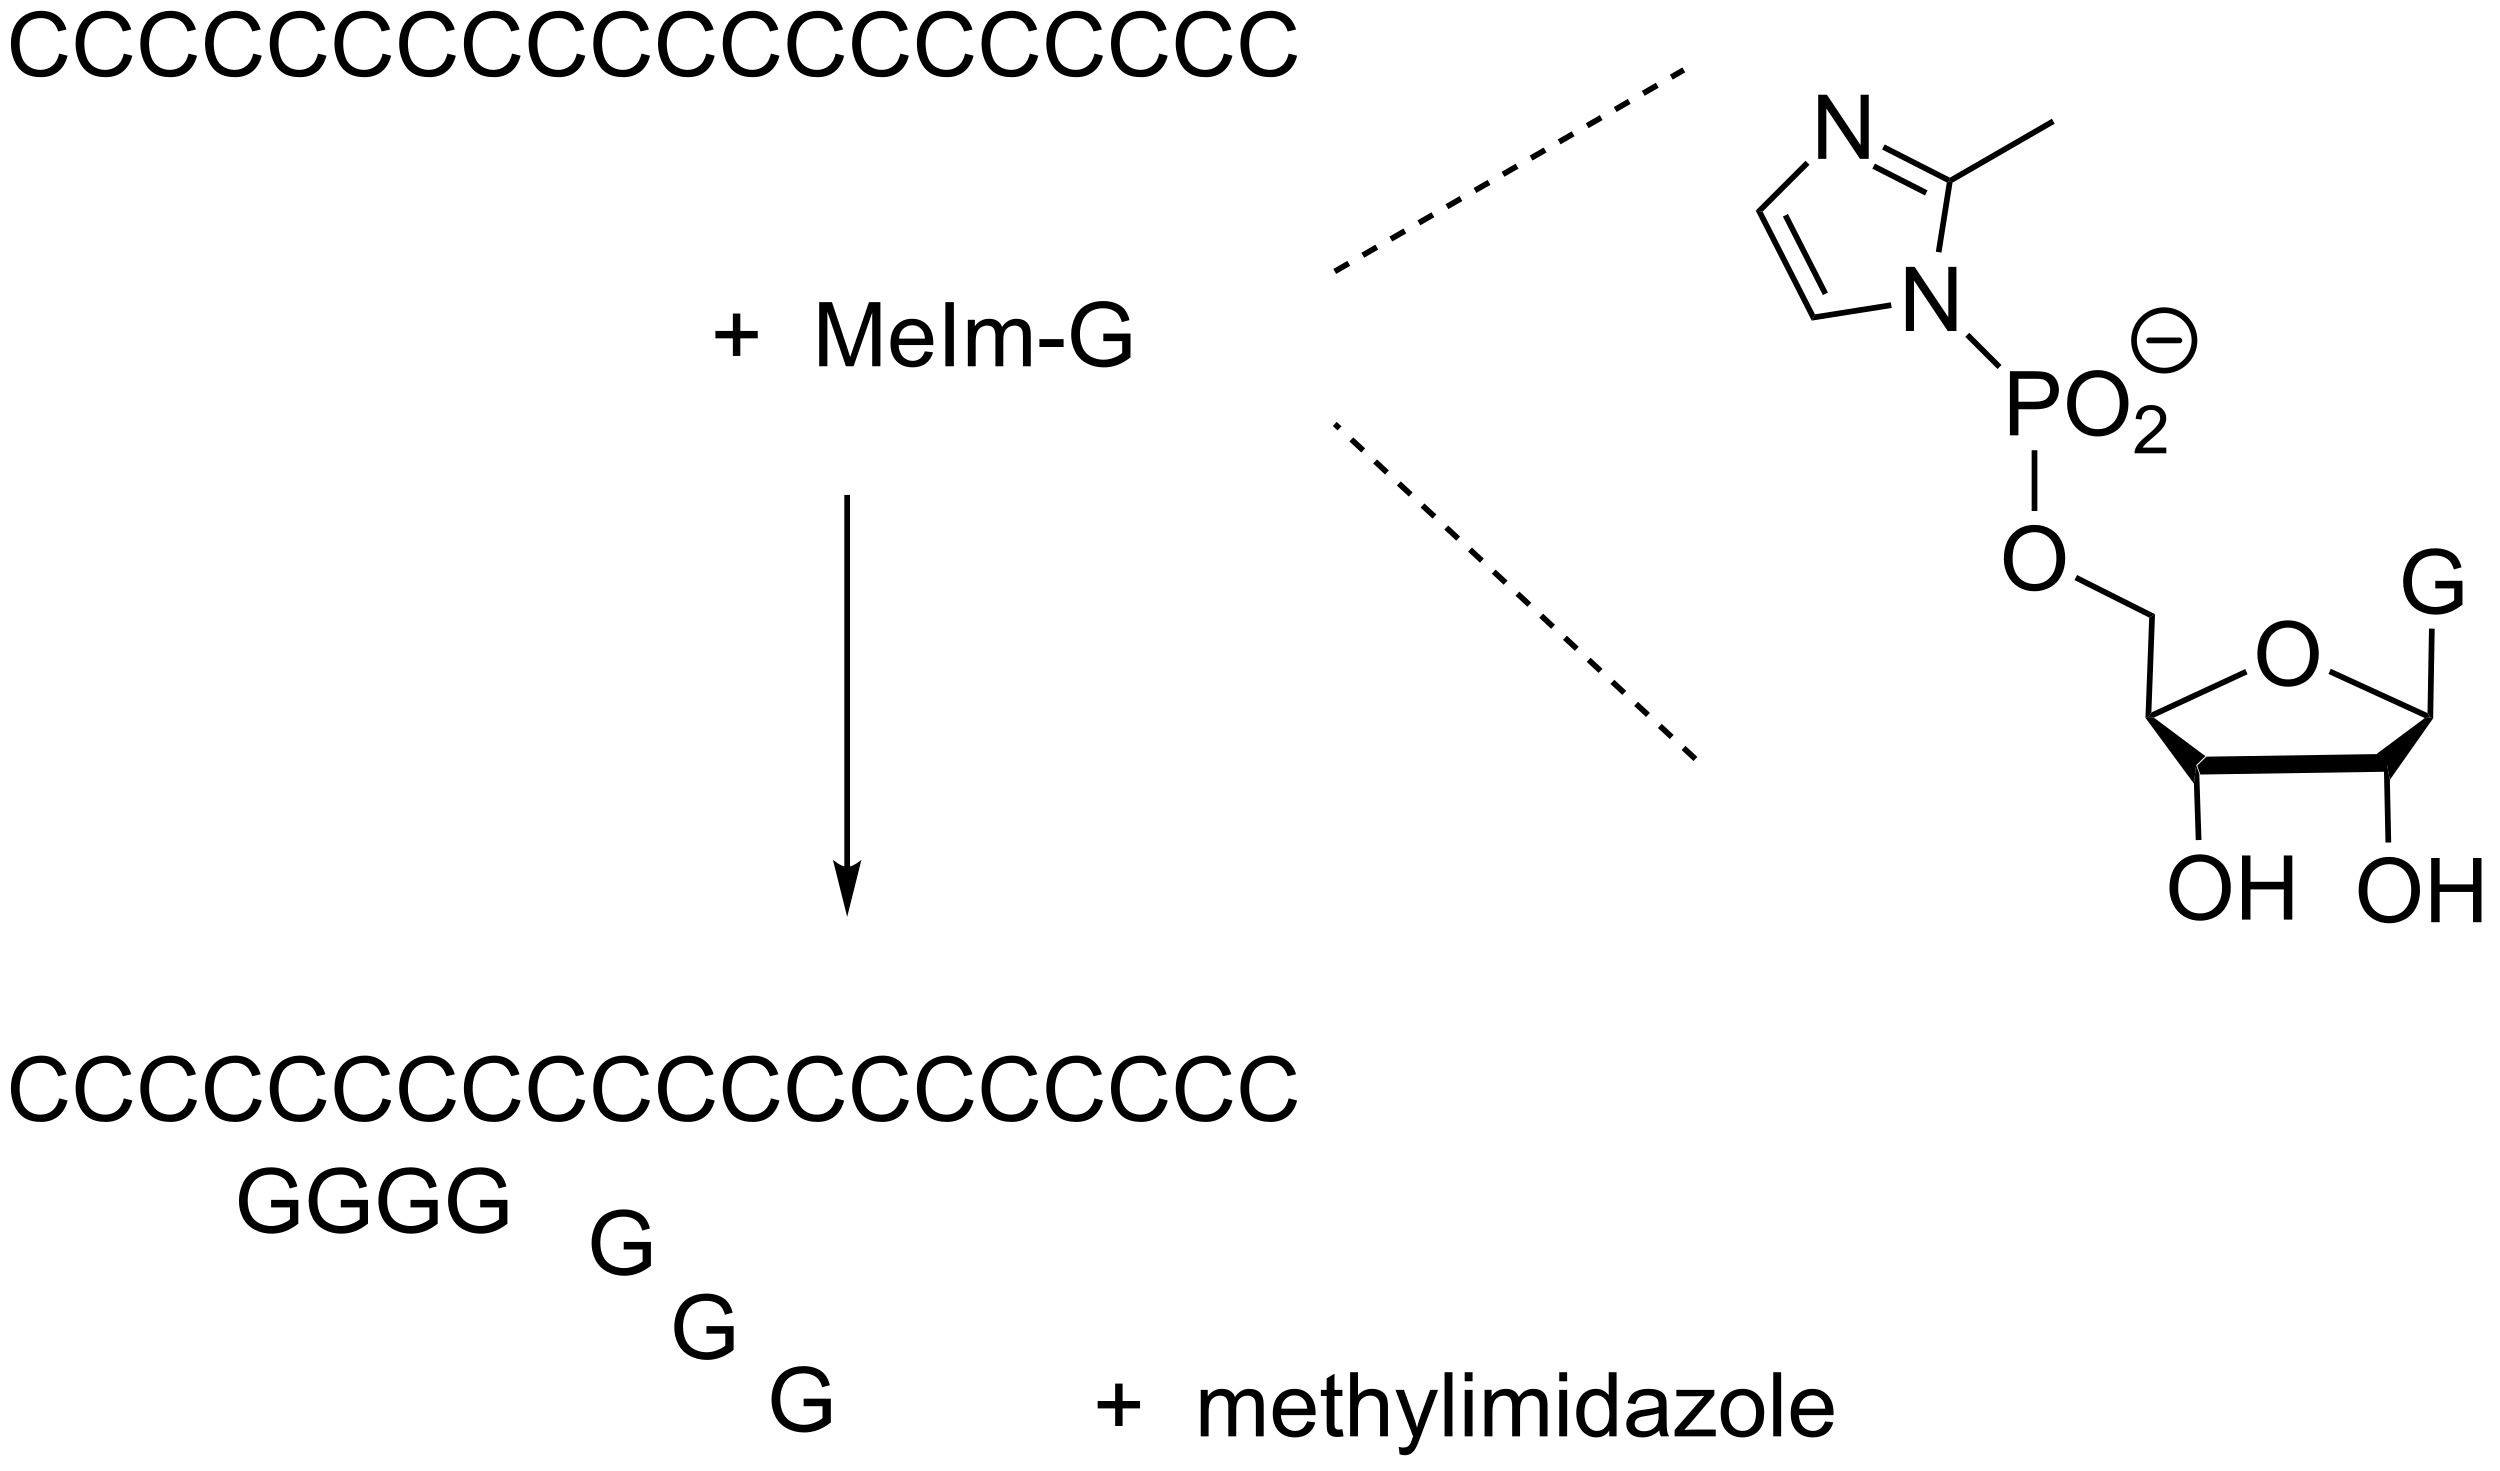 <?xml version="1.0" encoding="UTF-8"?>
<!DOCTYPE svg PUBLIC '-//W3C//DTD SVG 1.0//EN'
          'http://www.w3.org/TR/2001/REC-SVG-20010904/DTD/svg10.dtd'>
<svg stroke-dasharray="none" shape-rendering="auto" xmlns="http://www.w3.org/2000/svg" font-family="'Dialog'" text-rendering="auto" width="306" fill-opacity="1" color-interpolation="auto" color-rendering="auto" preserveAspectRatio="xMidYMid meet" font-size="12px" viewBox="0 0 306 180" fill="black" xmlns:xlink="http://www.w3.org/1999/xlink" stroke="black" image-rendering="auto" stroke-miterlimit="10" stroke-linecap="square" stroke-linejoin="miter" font-style="normal" stroke-width="1" height="180" stroke-dashoffset="0" font-weight="normal" stroke-opacity="1"
><!--Generated by the Batik Graphics2D SVG Generator--><defs id="genericDefs"
  /><g
  ><defs id="defs1"
    ><clipPath clipPathUnits="userSpaceOnUse" id="clipPath1"
      ><path d="M1.043 2.047 L229.921 2.047 L229.921 136.689 L1.043 136.689 L1.043 2.047 Z"
      /></clipPath
      ><clipPath clipPathUnits="userSpaceOnUse" id="clipPath2"
      ><path d="M-0.761 19.487 L-0.761 150.386 L221.754 150.386 L221.754 19.487 Z"
      /></clipPath
    ></defs
    ><g transform="scale(1.333,1.333) translate(-1.043,-2.047) matrix(1.029,0,0,1.029,1.826,-17.998)"
    ><path d="M211.458 86.77 L212.312 87.551 L212.074 88.348 L195.588 88.596 L195.306 87.806 L196.13 87 Z" stroke="none" clip-path="url(#clipPath2)"
    /></g
    ><g transform="matrix(1.371,0,0,1.371,1.044,-26.726)"
    ><path d="M196.13 87 L195.306 87.806 L195.105 89.452 L190.78 83.583 L191.039 83.507 L191.531 83.561 Z" stroke="none" clip-path="url(#clipPath2)"
    /></g
    ><g transform="matrix(1.371,0,0,1.371,1.044,-26.726)"
    ><path d="M191.531 83.561 L191.039 83.507 L191.309 83.101 L199.686 79.222 L199.9 79.685 Z" stroke="none" clip-path="url(#clipPath2)"
    /></g
    ><g transform="matrix(1.371,0,0,1.371,1.044,-26.726)"
    ><path d="M207.12 79.664 L207.332 79.201 L215.962 83.155 L216.21 83.549 L215.715 83.603 Z" stroke="none" clip-path="url(#clipPath2)"
    /></g
    ><g transform="matrix(1.371,0,0,1.371,1.044,-26.726)"
    ><path d="M191.309 83.101 L191.039 83.507 L190.78 83.583 L191.113 74.634 L191.635 74.326 Z" stroke="none" clip-path="url(#clipPath2)"
    /></g
    ><g transform="matrix(1.371,0,0,1.371,1.044,-26.726)"
    ><path d="M212.601 89.116 L212.312 87.551 L211.458 86.77 L215.715 83.603 L216.21 83.549 L216.464 83.626 Z" stroke="none" clip-path="url(#clipPath2)"
    /></g
    ><g transform="matrix(1.371,0,0,1.371,1.044,-26.726)"
    ><path d="M191.635 74.326 L191.113 74.634 L184.442 71.284 L184.671 70.828 Z" stroke="none" clip-path="url(#clipPath2)"
    /></g
    ><g transform="matrix(1.371,0,0,1.371,1.044,-26.726)"
    ><path d="M180.62 59.692 L181.13 59.692 L181.13 65.115 L180.62 65.115 Z" stroke="none" clip-path="url(#clipPath2)"
    /></g
    ><g transform="matrix(1.371,0,0,1.371,1.044,-26.726)"
    ><path d="M178.68 58.362 L178.68 52.636 L180.841 52.636 Q181.412 52.636 181.711 52.69 Q182.133 52.761 182.417 52.959 Q182.703 53.154 182.878 53.511 Q183.052 53.865 183.052 54.292 Q183.052 55.021 182.586 55.529 Q182.123 56.034 180.906 56.034 L179.438 56.034 L179.438 58.362 L178.68 58.362 ZM179.438 55.357 L180.919 55.357 Q181.654 55.357 181.961 55.084 Q182.271 54.81 182.271 54.315 Q182.271 53.956 182.089 53.701 Q181.906 53.443 181.61 53.362 Q181.419 53.31 180.904 53.31 L179.438 53.31 L179.438 55.357 ZM183.787 55.573 Q183.787 54.146 184.552 53.341 Q185.318 52.534 186.529 52.534 Q187.321 52.534 187.956 52.914 Q188.594 53.292 188.927 53.969 Q189.263 54.646 189.263 55.505 Q189.263 56.378 188.912 57.065 Q188.56 57.753 187.914 58.107 Q187.271 58.461 186.524 58.461 Q185.716 58.461 185.078 58.07 Q184.443 57.677 184.115 57.003 Q183.787 56.326 183.787 55.573 ZM184.568 55.584 Q184.568 56.62 185.123 57.216 Q185.68 57.81 186.521 57.81 Q187.375 57.81 187.927 57.209 Q188.482 56.607 188.482 55.503 Q188.482 54.802 188.245 54.281 Q188.008 53.761 187.552 53.474 Q187.099 53.185 186.531 53.185 Q185.727 53.185 185.146 53.74 Q184.568 54.292 184.568 55.584 Z" stroke="none" clip-path="url(#clipPath2)"
    /></g
    ><g transform="matrix(1.371,0,0,1.371,1.044,-26.726)"
    ><path d="M192.643 59.454 L192.643 59.962 L189.803 59.962 Q189.797 59.771 189.865 59.595 Q189.973 59.306 190.211 59.025 Q190.451 58.743 190.903 58.374 Q191.602 57.8 191.848 57.464 Q192.094 57.128 192.094 56.829 Q192.094 56.517 191.869 56.302 Q191.647 56.085 191.285 56.085 Q190.904 56.085 190.676 56.314 Q190.447 56.542 190.445 56.947 L189.903 56.892 Q189.959 56.284 190.322 55.968 Q190.686 55.65 191.297 55.65 Q191.916 55.65 192.275 55.993 Q192.637 56.335 192.637 56.841 Q192.637 57.099 192.531 57.349 Q192.426 57.597 192.18 57.872 Q191.936 58.148 191.367 58.628 Q190.893 59.027 190.758 59.169 Q190.623 59.312 190.535 59.454 L192.643 59.454 Z" stroke="none" clip-path="url(#clipPath2)"
    /></g
    ><g transform="matrix(1.371,0,0,1.371,1.044,-26.726)"
    ><path d="M200.775 77.916 Q200.775 76.489 201.541 75.685 Q202.306 74.877 203.517 74.877 Q204.309 74.877 204.944 75.258 Q205.582 75.635 205.916 76.312 Q206.252 76.989 206.252 77.849 Q206.252 78.721 205.9 79.409 Q205.549 80.096 204.903 80.45 Q204.26 80.805 203.512 80.805 Q202.705 80.805 202.067 80.414 Q201.431 80.021 201.103 79.346 Q200.775 78.669 200.775 77.916 ZM201.556 77.927 Q201.556 78.963 202.111 79.56 Q202.668 80.153 203.51 80.153 Q204.364 80.153 204.916 79.552 Q205.47 78.95 205.47 77.846 Q205.47 77.146 205.233 76.625 Q204.996 76.104 204.541 75.818 Q204.088 75.528 203.52 75.528 Q202.715 75.528 202.135 76.083 Q201.556 76.635 201.556 77.927 Z" stroke="none" clip-path="url(#clipPath2)"
    /></g
    ><g transform="matrix(1.371,0,0,1.371,1.044,-26.726)"
    ><path d="M178.138 69.394 Q178.138 67.967 178.904 67.162 Q179.669 66.355 180.88 66.355 Q181.672 66.355 182.308 66.735 Q182.946 67.112 183.279 67.79 Q183.615 68.467 183.615 69.326 Q183.615 70.198 183.263 70.886 Q182.912 71.573 182.266 71.927 Q181.623 72.282 180.875 72.282 Q180.068 72.282 179.43 71.891 Q178.794 71.498 178.466 70.823 Q178.138 70.146 178.138 69.394 ZM178.919 69.404 Q178.919 70.441 179.474 71.037 Q180.031 71.631 180.873 71.631 Q181.727 71.631 182.279 71.029 Q182.833 70.427 182.833 69.323 Q182.833 68.623 182.597 68.102 Q182.36 67.581 181.904 67.295 Q181.451 67.006 180.883 67.006 Q180.078 67.006 179.498 67.56 Q178.919 68.112 178.919 69.404 Z" stroke="none" clip-path="url(#clipPath2)"
    /></g
    ><g transform="matrix(1.371,0,0,1.371,1.044,-26.726)"
    ><path d="M216.657 72.023 L216.657 71.351 L219.084 71.348 L219.084 73.473 Q218.524 73.919 217.931 74.145 Q217.337 74.369 216.712 74.369 Q215.868 74.369 215.178 74.007 Q214.491 73.645 214.139 72.963 Q213.787 72.278 213.787 71.434 Q213.787 70.598 214.136 69.874 Q214.485 69.148 215.142 68.796 Q215.798 68.445 216.655 68.445 Q217.274 68.445 217.777 68.648 Q218.28 68.848 218.564 69.208 Q218.85 69.567 218.998 70.145 L218.314 70.333 Q218.186 69.895 217.993 69.645 Q217.803 69.395 217.446 69.244 Q217.092 69.093 216.657 69.093 Q216.139 69.093 215.759 69.252 Q215.381 69.411 215.147 69.669 Q214.915 69.927 214.787 70.234 Q214.569 70.765 214.569 71.387 Q214.569 72.153 214.832 72.669 Q215.095 73.184 215.597 73.434 Q216.103 73.684 216.67 73.684 Q217.162 73.684 217.631 73.494 Q218.1 73.304 218.342 73.091 L218.342 72.023 L216.657 72.023 Z" stroke="none" clip-path="url(#clipPath2)"
    /></g
    ><g transform="matrix(1.371,0,0,1.371,1.044,-26.726)"
    ><path d="M216.464 83.626 L216.21 83.549 L215.962 83.155 L216.093 75.612 L216.603 75.621 Z" stroke="none" clip-path="url(#clipPath2)"
    /></g
    ><g transform="matrix(1.371,0,0,1.371,1.044,-26.726)"
    ><path d="M192.923 98.807 Q192.923 97.38 193.688 96.575 Q194.454 95.768 195.665 95.768 Q196.457 95.768 197.092 96.148 Q197.73 96.526 198.063 97.203 Q198.399 97.88 198.399 98.739 Q198.399 99.612 198.048 100.299 Q197.696 100.987 197.05 101.341 Q196.407 101.695 195.66 101.695 Q194.852 101.695 194.214 101.304 Q193.579 100.911 193.251 100.237 Q192.923 99.559 192.923 98.807 ZM193.704 98.817 Q193.704 99.854 194.259 100.45 Q194.816 101.044 195.657 101.044 Q196.511 101.044 197.063 100.442 Q197.618 99.841 197.618 98.737 Q197.618 98.036 197.381 97.515 Q197.144 96.994 196.688 96.708 Q196.235 96.419 195.668 96.419 Q194.863 96.419 194.282 96.974 Q193.704 97.526 193.704 98.817 ZM199.398 101.596 L199.398 95.869 L200.156 95.869 L200.156 98.221 L203.132 98.221 L203.132 95.869 L203.89 95.869 L203.89 101.596 L203.132 101.596 L203.132 98.895 L200.156 98.895 L200.156 101.596 L199.398 101.596 Z" stroke="none" clip-path="url(#clipPath2)"
    /></g
    ><g transform="matrix(1.371,0,0,1.371,1.044,-26.726)"
    ><path d="M195.105 89.452 L195.306 87.806 L195.588 88.596 L195.78 94.484 L195.27 94.501 Z" stroke="none" clip-path="url(#clipPath2)"
    /></g
    ><g transform="matrix(1.371,0,0,1.371,1.044,-26.726)"
    ><path d="M209.814 99.035 Q209.814 97.608 210.579 96.803 Q211.345 95.996 212.556 95.996 Q213.348 95.996 213.983 96.376 Q214.621 96.754 214.954 97.431 Q215.29 98.108 215.29 98.967 Q215.29 99.84 214.939 100.527 Q214.587 101.215 213.941 101.569 Q213.298 101.923 212.551 101.923 Q211.744 101.923 211.106 101.532 Q210.47 101.139 210.142 100.465 Q209.814 99.788 209.814 99.035 ZM210.595 99.045 Q210.595 100.082 211.15 100.678 Q211.707 101.272 212.548 101.272 Q213.402 101.272 213.954 100.67 Q214.509 100.069 214.509 98.965 Q214.509 98.264 214.272 97.743 Q214.035 97.222 213.579 96.936 Q213.126 96.647 212.559 96.647 Q211.754 96.647 211.173 97.202 Q210.595 97.754 210.595 99.045 ZM216.289 101.824 L216.289 96.097 L217.047 96.097 L217.047 98.449 L220.024 98.449 L220.024 96.097 L220.781 96.097 L220.781 101.824 L220.024 101.824 L220.024 99.124 L217.047 99.124 L217.047 101.824 L216.289 101.824 Z" stroke="none" clip-path="url(#clipPath2)"
    /></g
    ><g transform="matrix(1.371,0,0,1.371,1.044,-26.726)"
    ><path d="M212.074 88.348 L212.312 87.551 L212.601 89.116 L212.719 94.706 L212.208 94.717 Z" stroke="none" clip-path="url(#clipPath2)"
    /></g
    ><g transform="matrix(1.371,0,0,1.371,1.044,-26.726)"
    ><path d="M169.391 49.044 L169.391 43.317 L170.17 43.317 L173.178 47.812 L173.178 43.317 L173.904 43.317 L173.904 49.044 L173.126 49.044 L170.118 44.544 L170.118 49.044 L169.391 49.044 Z" stroke="none" clip-path="url(#clipPath2)"
    /></g
    ><g transform="matrix(1.371,0,0,1.371,1.044,-26.726)"
    ><path d="M177.928 52.079 L177.567 52.44 L174.691 49.564 L175.052 49.203 Z" stroke="none" clip-path="url(#clipPath2)"
    /></g
    ><g transform="matrix(1.371,0,0,1.371,1.044,-26.726)"
    ><path d="M161.563 33.68 L161.563 27.954 L162.342 27.954 L165.35 32.449 L165.35 27.954 L166.076 27.954 L166.076 33.68 L165.298 33.68 L162.29 29.18 L162.29 33.68 L161.563 33.68 Z" stroke="none" clip-path="url(#clipPath2)"
    /></g
    ><g transform="matrix(1.371,0,0,1.371,1.044,-26.726)"
    ><path d="M172.568 42.046 L172.064 41.966 L173.043 35.786 L173.324 35.643 L173.557 35.803 Z" stroke="none" clip-path="url(#clipPath2)"
    /></g
    ><g transform="matrix(1.371,0,0,1.371,1.044,-26.726)"
    ><path d="M173.316 35.353 L173.324 35.643 L173.043 35.786 L167.267 32.843 L167.499 32.389 ZM171.327 36.492 L166.628 34.098 L166.396 34.553 L171.096 36.947 Z" stroke="none" clip-path="url(#clipPath2)"
    /></g
    ><g transform="matrix(1.371,0,0,1.371,1.044,-26.726)"
    ><path d="M160.426 33.847 L160.787 34.208 L156.605 38.39 L155.982 38.291 Z" stroke="none" clip-path="url(#clipPath2)"
    /></g
    ><g transform="matrix(1.371,0,0,1.371,1.044,-26.726)"
    ><path d="M155.982 38.291 L156.605 38.39 L161.274 47.555 L160.988 48.117 ZM158.408 38.828 L161.981 45.839 L162.435 45.608 L158.863 38.596 Z" stroke="none" clip-path="url(#clipPath2)"
    /></g
    ><g transform="matrix(1.371,0,0,1.371,1.044,-26.726)"
    ><path d="M160.988 48.117 L161.274 47.555 L168.048 46.482 L168.127 46.986 Z" stroke="none" clip-path="url(#clipPath2)"
    /></g
    ><g transform="matrix(1.371,0,0,1.371,1.044,-26.726)"
    ><path d="M173.557 35.803 L173.324 35.643 L173.316 35.353 L182.426 30.094 L182.681 30.536 Z" stroke="none" clip-path="url(#clipPath2)"
    /></g
    ><g transform="matrix(1.371,0,0,1.371,1.044,-26.726)"
    ><path d="M4.516 24.277 L5.273 24.467 Q5.037 25.402 4.417 25.894 Q3.797 26.384 2.904 26.384 Q1.977 26.384 1.396 26.006 Q0.818 25.629 0.513 24.915 Q0.211 24.199 0.211 23.379 Q0.211 22.483 0.552 21.819 Q0.896 21.152 1.526 20.806 Q2.156 20.459 2.914 20.459 Q3.773 20.459 4.359 20.897 Q4.945 21.334 5.177 22.129 L4.43 22.303 Q4.232 21.678 3.852 21.394 Q3.474 21.108 2.898 21.108 Q2.24 21.108 1.794 21.426 Q1.352 21.741 1.172 22.275 Q0.992 22.808 0.992 23.373 Q0.992 24.105 1.206 24.65 Q1.419 25.194 1.867 25.465 Q2.318 25.733 2.841 25.733 Q3.477 25.733 3.917 25.366 Q4.359 24.998 4.516 24.277 ZM10.293 24.277 L11.051 24.467 Q10.814 25.402 10.194 25.894 Q9.574 26.384 8.681 26.384 Q7.754 26.384 7.173 26.006 Q6.595 25.629 6.29 24.915 Q5.988 24.199 5.988 23.379 Q5.988 22.483 6.329 21.819 Q6.673 21.152 7.303 20.806 Q7.934 20.459 8.691 20.459 Q9.551 20.459 10.137 20.897 Q10.723 21.334 10.954 22.129 L10.207 22.303 Q10.009 21.678 9.629 21.394 Q9.251 21.108 8.676 21.108 Q8.017 21.108 7.572 21.426 Q7.129 21.741 6.949 22.275 Q6.769 22.808 6.769 23.373 Q6.769 24.105 6.983 24.65 Q7.197 25.194 7.644 25.465 Q8.095 25.733 8.618 25.733 Q9.254 25.733 9.694 25.366 Q10.137 24.998 10.293 24.277 ZM16.07 24.277 L16.828 24.467 Q16.591 25.402 15.971 25.894 Q15.352 26.384 14.458 26.384 Q13.531 26.384 12.95 26.006 Q12.372 25.629 12.068 24.915 Q11.766 24.199 11.766 23.379 Q11.766 22.483 12.107 21.819 Q12.45 21.152 13.081 20.806 Q13.711 20.459 14.469 20.459 Q15.328 20.459 15.914 20.897 Q16.5 21.334 16.732 22.129 L15.984 22.303 Q15.787 21.678 15.406 21.394 Q15.029 21.108 14.453 21.108 Q13.794 21.108 13.349 21.426 Q12.906 21.741 12.727 22.275 Q12.547 22.808 12.547 23.373 Q12.547 24.105 12.76 24.65 Q12.974 25.194 13.422 25.465 Q13.872 25.733 14.396 25.733 Q15.031 25.733 15.471 25.366 Q15.914 24.998 16.07 24.277 ZM21.848 24.277 L22.605 24.467 Q22.369 25.402 21.749 25.894 Q21.129 26.384 20.236 26.384 Q19.309 26.384 18.728 26.006 Q18.15 25.629 17.845 24.915 Q17.543 24.199 17.543 23.379 Q17.543 22.483 17.884 21.819 Q18.228 21.152 18.858 20.806 Q19.488 20.459 20.246 20.459 Q21.105 20.459 21.691 20.897 Q22.277 21.334 22.509 22.129 L21.762 22.303 Q21.564 21.678 21.184 21.394 Q20.806 21.108 20.23 21.108 Q19.572 21.108 19.126 21.426 Q18.684 21.741 18.504 22.275 Q18.324 22.808 18.324 23.373 Q18.324 24.105 18.538 24.65 Q18.751 25.194 19.199 25.465 Q19.65 25.733 20.173 25.733 Q20.809 25.733 21.249 25.366 Q21.691 24.998 21.848 24.277 ZM27.625 24.277 L28.383 24.467 Q28.146 25.402 27.526 25.894 Q26.906 26.384 26.013 26.384 Q25.086 26.384 24.505 26.006 Q23.927 25.629 23.622 24.915 Q23.32 24.199 23.32 23.379 Q23.32 22.483 23.662 21.819 Q24.005 21.152 24.635 20.806 Q25.266 20.459 26.023 20.459 Q26.883 20.459 27.469 20.897 Q28.055 21.334 28.287 22.129 L27.539 22.303 Q27.341 21.678 26.961 21.394 Q26.583 21.108 26.008 21.108 Q25.349 21.108 24.904 21.426 Q24.461 21.741 24.281 22.275 Q24.102 22.808 24.102 23.373 Q24.102 24.105 24.315 24.65 Q24.529 25.194 24.977 25.465 Q25.427 25.733 25.951 25.733 Q26.586 25.733 27.026 25.366 Q27.469 24.998 27.625 24.277 ZM33.402 24.277 L34.16 24.467 Q33.923 25.402 33.303 25.894 Q32.684 26.384 31.79 26.384 Q30.863 26.384 30.283 26.006 Q29.704 25.629 29.4 24.915 Q29.098 24.199 29.098 23.379 Q29.098 22.483 29.439 21.819 Q29.783 21.152 30.413 20.806 Q31.043 20.459 31.801 20.459 Q32.66 20.459 33.246 20.897 Q33.832 21.334 34.064 22.129 L33.316 22.303 Q33.118 21.678 32.738 21.394 Q32.361 21.108 31.785 21.108 Q31.126 21.108 30.681 21.426 Q30.238 21.741 30.059 22.275 Q29.879 22.808 29.879 23.373 Q29.879 24.105 30.092 24.65 Q30.306 25.194 30.754 25.465 Q31.204 25.733 31.728 25.733 Q32.363 25.733 32.803 25.366 Q33.246 24.998 33.402 24.277 ZM39.18 24.277 L39.938 24.467 Q39.7 25.402 39.081 25.894 Q38.461 26.384 37.568 26.384 Q36.641 26.384 36.06 26.006 Q35.482 25.629 35.177 24.915 Q34.875 24.199 34.875 23.379 Q34.875 22.483 35.216 21.819 Q35.56 21.152 36.19 20.806 Q36.82 20.459 37.578 20.459 Q38.438 20.459 39.023 20.897 Q39.609 21.334 39.841 22.129 L39.094 22.303 Q38.896 21.678 38.516 21.394 Q38.138 21.108 37.562 21.108 Q36.904 21.108 36.458 21.426 Q36.016 21.741 35.836 22.275 Q35.656 22.808 35.656 23.373 Q35.656 24.105 35.87 24.65 Q36.083 25.194 36.531 25.465 Q36.982 25.733 37.505 25.733 Q38.141 25.733 38.581 25.366 Q39.023 24.998 39.18 24.277 ZM44.957 24.277 L45.715 24.467 Q45.478 25.402 44.858 25.894 Q44.238 26.384 43.345 26.384 Q42.418 26.384 41.837 26.006 Q41.259 25.629 40.954 24.915 Q40.652 24.199 40.652 23.379 Q40.652 22.483 40.993 21.819 Q41.337 21.152 41.967 20.806 Q42.598 20.459 43.355 20.459 Q44.215 20.459 44.801 20.897 Q45.387 21.334 45.618 22.129 L44.871 22.303 Q44.673 21.678 44.293 21.394 Q43.915 21.108 43.34 21.108 Q42.681 21.108 42.236 21.426 Q41.793 21.741 41.613 22.275 Q41.434 22.808 41.434 23.373 Q41.434 24.105 41.647 24.65 Q41.861 25.194 42.309 25.465 Q42.759 25.733 43.283 25.733 Q43.918 25.733 44.358 25.366 Q44.801 24.998 44.957 24.277 ZM50.734 24.277 L51.492 24.467 Q51.255 25.402 50.635 25.894 Q50.016 26.384 49.122 26.384 Q48.195 26.384 47.615 26.006 Q47.036 25.629 46.732 24.915 Q46.43 24.199 46.43 23.379 Q46.43 22.483 46.771 21.819 Q47.115 21.152 47.745 20.806 Q48.375 20.459 49.133 20.459 Q49.992 20.459 50.578 20.897 Q51.164 21.334 51.396 22.129 L50.648 22.303 Q50.45 21.678 50.07 21.394 Q49.693 21.108 49.117 21.108 Q48.458 21.108 48.013 21.426 Q47.57 21.741 47.391 22.275 Q47.211 22.808 47.211 23.373 Q47.211 24.105 47.425 24.65 Q47.638 25.194 48.086 25.465 Q48.536 25.733 49.06 25.733 Q49.695 25.733 50.135 25.366 Q50.578 24.998 50.734 24.277 ZM56.512 24.277 L57.27 24.467 Q57.033 25.402 56.413 25.894 Q55.793 26.384 54.9 26.384 Q53.973 26.384 53.392 26.006 Q52.814 25.629 52.509 24.915 Q52.207 24.199 52.207 23.379 Q52.207 22.483 52.548 21.819 Q52.892 21.152 53.522 20.806 Q54.152 20.459 54.91 20.459 Q55.77 20.459 56.355 20.897 Q56.941 21.334 57.173 22.129 L56.426 22.303 Q56.228 21.678 55.848 21.394 Q55.47 21.108 54.895 21.108 Q54.236 21.108 53.79 21.426 Q53.348 21.741 53.168 22.275 Q52.988 22.808 52.988 23.373 Q52.988 24.105 53.202 24.65 Q53.415 25.194 53.863 25.465 Q54.314 25.733 54.837 25.733 Q55.473 25.733 55.913 25.366 Q56.355 24.998 56.512 24.277 ZM62.289 24.277 L63.047 24.467 Q62.81 25.402 62.19 25.894 Q61.57 26.384 60.677 26.384 Q59.75 26.384 59.169 26.006 Q58.591 25.629 58.286 24.915 Q57.984 24.199 57.984 23.379 Q57.984 22.483 58.325 21.819 Q58.669 21.152 59.3 20.806 Q59.93 20.459 60.688 20.459 Q61.547 20.459 62.133 20.897 Q62.719 21.334 62.95 22.129 L62.203 22.303 Q62.005 21.678 61.625 21.394 Q61.247 21.108 60.672 21.108 Q60.013 21.108 59.568 21.426 Q59.125 21.741 58.945 22.275 Q58.766 22.808 58.766 23.373 Q58.766 24.105 58.979 24.65 Q59.193 25.194 59.641 25.465 Q60.091 25.733 60.615 25.733 Q61.25 25.733 61.69 25.366 Q62.133 24.998 62.289 24.277 ZM68.066 24.277 L68.824 24.467 Q68.587 25.402 67.967 25.894 Q67.348 26.384 66.454 26.384 Q65.527 26.384 64.947 26.006 Q64.368 25.629 64.064 24.915 Q63.762 24.199 63.762 23.379 Q63.762 22.483 64.103 21.819 Q64.447 21.152 65.077 20.806 Q65.707 20.459 66.465 20.459 Q67.324 20.459 67.91 20.897 Q68.496 21.334 68.728 22.129 L67.981 22.303 Q67.783 21.678 67.402 21.394 Q67.025 21.108 66.449 21.108 Q65.79 21.108 65.345 21.426 Q64.902 21.741 64.723 22.275 Q64.543 22.808 64.543 23.373 Q64.543 24.105 64.757 24.65 Q64.97 25.194 65.418 25.465 Q65.868 25.733 66.392 25.733 Q67.027 25.733 67.467 25.366 Q67.91 24.998 68.066 24.277 ZM73.844 24.277 L74.602 24.467 Q74.365 25.402 73.745 25.894 Q73.125 26.384 72.232 26.384 Q71.305 26.384 70.724 26.006 Q70.146 25.629 69.841 24.915 Q69.539 24.199 69.539 23.379 Q69.539 22.483 69.88 21.819 Q70.224 21.152 70.854 20.806 Q71.484 20.459 72.242 20.459 Q73.102 20.459 73.688 20.897 Q74.273 21.334 74.505 22.129 L73.758 22.303 Q73.56 21.678 73.18 21.394 Q72.802 21.108 72.227 21.108 Q71.568 21.108 71.122 21.426 Q70.68 21.741 70.5 22.275 Q70.32 22.808 70.32 23.373 Q70.32 24.105 70.534 24.65 Q70.747 25.194 71.195 25.465 Q71.646 25.733 72.169 25.733 Q72.805 25.733 73.245 25.366 Q73.688 24.998 73.844 24.277 ZM79.621 24.277 L80.379 24.467 Q80.142 25.402 79.522 25.894 Q78.902 26.384 78.009 26.384 Q77.082 26.384 76.501 26.006 Q75.923 25.629 75.618 24.915 Q75.316 24.199 75.316 23.379 Q75.316 22.483 75.658 21.819 Q76.001 21.152 76.632 20.806 Q77.262 20.459 78.019 20.459 Q78.879 20.459 79.465 20.897 Q80.051 21.334 80.283 22.129 L79.535 22.303 Q79.337 21.678 78.957 21.394 Q78.579 21.108 78.004 21.108 Q77.345 21.108 76.9 21.426 Q76.457 21.741 76.277 22.275 Q76.098 22.808 76.098 23.373 Q76.098 24.105 76.311 24.65 Q76.525 25.194 76.973 25.465 Q77.423 25.733 77.947 25.733 Q78.582 25.733 79.022 25.366 Q79.465 24.998 79.621 24.277 ZM85.398 24.277 L86.156 24.467 Q85.919 25.402 85.299 25.894 Q84.68 26.384 83.787 26.384 Q82.859 26.384 82.279 26.006 Q81.701 25.629 81.396 24.915 Q81.094 24.199 81.094 23.379 Q81.094 22.483 81.435 21.819 Q81.779 21.152 82.409 20.806 Q83.039 20.459 83.797 20.459 Q84.656 20.459 85.242 20.897 Q85.828 21.334 86.06 22.129 L85.312 22.303 Q85.115 21.678 84.734 21.394 Q84.357 21.108 83.781 21.108 Q83.122 21.108 82.677 21.426 Q82.234 21.741 82.055 22.275 Q81.875 22.808 81.875 23.373 Q81.875 24.105 82.088 24.65 Q82.302 25.194 82.75 25.465 Q83.201 25.733 83.724 25.733 Q84.359 25.733 84.799 25.366 Q85.242 24.998 85.398 24.277 ZM91.176 24.277 L91.934 24.467 Q91.697 25.402 91.077 25.894 Q90.457 26.384 89.564 26.384 Q88.637 26.384 88.056 26.006 Q87.478 25.629 87.173 24.915 Q86.871 24.199 86.871 23.379 Q86.871 22.483 87.212 21.819 Q87.556 21.152 88.186 20.806 Q88.816 20.459 89.574 20.459 Q90.434 20.459 91.019 20.897 Q91.606 21.334 91.837 22.129 L91.09 22.303 Q90.892 21.678 90.512 21.394 Q90.134 21.108 89.559 21.108 Q88.9 21.108 88.454 21.426 Q88.012 21.741 87.832 22.275 Q87.652 22.808 87.652 23.373 Q87.652 24.105 87.866 24.65 Q88.079 25.194 88.527 25.465 Q88.978 25.733 89.501 25.733 Q90.137 25.733 90.577 25.366 Q91.019 24.998 91.176 24.277 ZM96.953 24.277 L97.711 24.467 Q97.474 25.402 96.854 25.894 Q96.234 26.384 95.341 26.384 Q94.414 26.384 93.833 26.006 Q93.255 25.629 92.951 24.915 Q92.648 24.199 92.648 23.379 Q92.648 22.483 92.99 21.819 Q93.333 21.152 93.963 20.806 Q94.594 20.459 95.352 20.459 Q96.211 20.459 96.797 20.897 Q97.383 21.334 97.615 22.129 L96.867 22.303 Q96.669 21.678 96.289 21.394 Q95.912 21.108 95.336 21.108 Q94.677 21.108 94.232 21.426 Q93.789 21.741 93.609 22.275 Q93.43 22.808 93.43 23.373 Q93.43 24.105 93.643 24.65 Q93.857 25.194 94.305 25.465 Q94.755 25.733 95.279 25.733 Q95.914 25.733 96.354 25.366 Q96.797 24.998 96.953 24.277 ZM102.731 24.277 L103.488 24.467 Q103.251 25.402 102.632 25.894 Q102.012 26.384 101.118 26.384 Q100.191 26.384 99.611 26.006 Q99.033 25.629 98.728 24.915 Q98.426 24.199 98.426 23.379 Q98.426 22.483 98.767 21.819 Q99.111 21.152 99.741 20.806 Q100.371 20.459 101.129 20.459 Q101.988 20.459 102.574 20.897 Q103.16 21.334 103.392 22.129 L102.644 22.303 Q102.447 21.678 102.066 21.394 Q101.689 21.108 101.113 21.108 Q100.454 21.108 100.009 21.426 Q99.566 21.741 99.387 22.275 Q99.207 22.808 99.207 23.373 Q99.207 24.105 99.421 24.65 Q99.634 25.194 100.082 25.465 Q100.533 25.733 101.056 25.733 Q101.691 25.733 102.132 25.366 Q102.574 24.998 102.731 24.277 ZM108.508 24.277 L109.266 24.467 Q109.029 25.402 108.409 25.894 Q107.789 26.384 106.896 26.384 Q105.969 26.384 105.388 26.006 Q104.81 25.629 104.505 24.915 Q104.203 24.199 104.203 23.379 Q104.203 22.483 104.544 21.819 Q104.888 21.152 105.518 20.806 Q106.148 20.459 106.906 20.459 Q107.766 20.459 108.352 20.897 Q108.938 21.334 109.169 22.129 L108.422 22.303 Q108.224 21.678 107.844 21.394 Q107.466 21.108 106.891 21.108 Q106.232 21.108 105.787 21.426 Q105.344 21.741 105.164 22.275 Q104.984 22.808 104.984 23.373 Q104.984 24.105 105.198 24.65 Q105.412 25.194 105.859 25.465 Q106.31 25.733 106.833 25.733 Q107.469 25.733 107.909 25.366 Q108.352 24.998 108.508 24.277 ZM114.285 24.277 L115.043 24.467 Q114.806 25.402 114.186 25.894 Q113.566 26.384 112.673 26.384 Q111.746 26.384 111.165 26.006 Q110.587 25.629 110.283 24.915 Q109.981 24.199 109.981 23.379 Q109.981 22.483 110.322 21.819 Q110.665 21.152 111.296 20.806 Q111.926 20.459 112.684 20.459 Q113.543 20.459 114.129 20.897 Q114.715 21.334 114.947 22.129 L114.199 22.303 Q114.001 21.678 113.621 21.394 Q113.243 21.108 112.668 21.108 Q112.009 21.108 111.564 21.426 Q111.121 21.741 110.941 22.275 Q110.762 22.808 110.762 23.373 Q110.762 24.105 110.975 24.65 Q111.189 25.194 111.637 25.465 Q112.087 25.733 112.611 25.733 Q113.246 25.733 113.686 25.366 Q114.129 24.998 114.285 24.277 Z" stroke="none" clip-path="url(#clipPath2)"
    /></g
    ><g transform="matrix(1.371,0,0,1.371,1.044,-26.726)"
    ><path d="M75.127 96.887 L75.127 63.937 L75.127 63.681 L74.617 63.681 L74.617 63.937 L74.617 96.887 L74.617 97.142 L75.127 97.142 L75.127 96.887 ZM74.872 101.352 L76.148 96.249 C76.148 96.249 75.43 96.887 74.872 96.887 C74.314 96.887 73.597 96.249 73.597 96.249 Z" stroke="none" clip-path="url(#clipPath2)"
    /></g
    ><g transform="matrix(1.371,0,0,1.371,1.044,-26.726)"
    ><path d="M64.667 51.268 L64.667 49.697 L63.108 49.697 L63.108 49.041 L64.667 49.041 L64.667 47.484 L65.332 47.484 L65.332 49.041 L66.889 49.041 L66.889 49.697 L65.332 49.697 L65.332 51.268 L64.667 51.268 ZM72.373 52.195 L72.373 46.468 L73.514 46.468 L74.871 50.523 Q75.058 51.088 75.144 51.369 Q75.24 51.057 75.449 50.453 L76.819 46.468 L77.839 46.468 L77.839 52.195 L77.108 52.195 L77.108 47.401 L75.444 52.195 L74.761 52.195 L73.105 47.32 L73.105 52.195 L72.373 52.195 ZM81.811 50.859 L82.537 50.947 Q82.365 51.585 81.899 51.937 Q81.436 52.289 80.714 52.289 Q79.803 52.289 79.269 51.729 Q78.738 51.166 78.738 50.156 Q78.738 49.109 79.277 48.531 Q79.816 47.953 80.675 47.953 Q81.506 47.953 82.032 48.52 Q82.561 49.085 82.561 50.111 Q82.561 50.174 82.558 50.299 L79.464 50.299 Q79.503 50.984 79.85 51.348 Q80.199 51.71 80.717 51.71 Q81.105 51.71 81.378 51.507 Q81.652 51.304 81.811 50.859 ZM79.503 49.721 L81.819 49.721 Q81.772 49.197 81.553 48.937 Q81.217 48.531 80.683 48.531 Q80.199 48.531 79.868 48.856 Q79.537 49.179 79.503 49.721 ZM83.64 52.195 L83.64 46.468 L84.398 46.468 L84.398 52.195 L83.64 52.195 ZM85.644 52.195 L85.644 48.046 L86.272 48.046 L86.272 48.627 Q86.467 48.322 86.79 48.138 Q87.115 47.953 87.529 47.953 Q87.99 47.953 88.285 48.145 Q88.582 48.335 88.701 48.679 Q89.194 47.953 89.983 47.953 Q90.6 47.953 90.93 48.294 Q91.264 48.635 91.264 49.346 L91.264 52.195 L90.566 52.195 L90.566 49.58 Q90.566 49.158 90.496 48.973 Q90.428 48.789 90.248 48.677 Q90.069 48.562 89.826 48.562 Q89.389 48.562 89.1 48.854 Q88.811 49.143 88.811 49.783 L88.811 52.195 L88.108 52.195 L88.108 49.499 Q88.108 49.031 87.936 48.796 Q87.764 48.562 87.373 48.562 Q87.076 48.562 86.824 48.718 Q86.574 48.874 86.459 49.177 Q86.347 49.476 86.347 50.041 L86.347 52.195 L85.644 52.195 ZM92.035 50.476 L92.035 49.768 L94.194 49.768 L94.194 50.476 L92.035 50.476 ZM97.74 49.947 L97.74 49.276 L100.167 49.273 L100.167 51.398 Q99.608 51.843 99.014 52.07 Q98.42 52.294 97.795 52.294 Q96.951 52.294 96.261 51.932 Q95.574 51.57 95.222 50.888 Q94.871 50.203 94.871 49.359 Q94.871 48.523 95.219 47.799 Q95.569 47.072 96.225 46.721 Q96.881 46.369 97.738 46.369 Q98.358 46.369 98.86 46.572 Q99.363 46.773 99.647 47.132 Q99.933 47.492 100.082 48.07 L99.397 48.257 Q99.269 47.82 99.076 47.57 Q98.886 47.32 98.529 47.169 Q98.175 47.018 97.74 47.018 Q97.222 47.018 96.842 47.177 Q96.464 47.335 96.23 47.593 Q95.998 47.851 95.871 48.158 Q95.652 48.69 95.652 49.312 Q95.652 50.078 95.915 50.593 Q96.178 51.109 96.68 51.359 Q97.186 51.609 97.753 51.609 Q98.246 51.609 98.714 51.419 Q99.183 51.229 99.425 51.015 L99.425 49.947 L97.74 49.947 Z" stroke="none" clip-path="url(#clipPath2)"
    /></g
    ><g transform="matrix(1.371,0,0,1.371,1.044,-26.726)"
    ><path d="M4.516 117.552 L5.273 117.743 Q5.037 118.677 4.417 119.17 Q3.797 119.659 2.904 119.659 Q1.977 119.659 1.396 119.282 Q0.818 118.904 0.513 118.191 Q0.211 117.474 0.211 116.654 Q0.211 115.758 0.552 115.094 Q0.896 114.427 1.526 114.081 Q2.156 113.735 2.914 113.735 Q3.773 113.735 4.359 114.172 Q4.945 114.61 5.177 115.404 L4.43 115.579 Q4.232 114.954 3.852 114.67 Q3.474 114.383 2.898 114.383 Q2.24 114.383 1.794 114.701 Q1.352 115.016 1.172 115.55 Q0.992 116.084 0.992 116.649 Q0.992 117.381 1.206 117.925 Q1.419 118.469 1.867 118.74 Q2.318 119.008 2.841 119.008 Q3.477 119.008 3.917 118.641 Q4.359 118.274 4.516 117.552 ZM10.293 117.552 L11.051 117.743 Q10.814 118.677 10.194 119.17 Q9.574 119.659 8.681 119.659 Q7.754 119.659 7.173 119.282 Q6.595 118.904 6.29 118.191 Q5.988 117.474 5.988 116.654 Q5.988 115.758 6.329 115.094 Q6.673 114.427 7.303 114.081 Q7.934 113.735 8.691 113.735 Q9.551 113.735 10.137 114.172 Q10.723 114.61 10.954 115.404 L10.207 115.579 Q10.009 114.954 9.629 114.67 Q9.251 114.383 8.676 114.383 Q8.017 114.383 7.572 114.701 Q7.129 115.016 6.949 115.55 Q6.769 116.084 6.769 116.649 Q6.769 117.381 6.983 117.925 Q7.197 118.469 7.644 118.74 Q8.095 119.008 8.618 119.008 Q9.254 119.008 9.694 118.641 Q10.137 118.274 10.293 117.552 ZM16.07 117.552 L16.828 117.743 Q16.591 118.677 15.971 119.17 Q15.352 119.659 14.458 119.659 Q13.531 119.659 12.95 119.282 Q12.372 118.904 12.068 118.191 Q11.766 117.474 11.766 116.654 Q11.766 115.758 12.107 115.094 Q12.45 114.427 13.081 114.081 Q13.711 113.735 14.469 113.735 Q15.328 113.735 15.914 114.172 Q16.5 114.61 16.732 115.404 L15.984 115.579 Q15.787 114.954 15.406 114.67 Q15.029 114.383 14.453 114.383 Q13.794 114.383 13.349 114.701 Q12.906 115.016 12.727 115.55 Q12.547 116.084 12.547 116.649 Q12.547 117.381 12.76 117.925 Q12.974 118.469 13.422 118.74 Q13.872 119.008 14.396 119.008 Q15.031 119.008 15.471 118.641 Q15.914 118.274 16.07 117.552 ZM21.848 117.552 L22.605 117.743 Q22.369 118.677 21.749 119.17 Q21.129 119.659 20.236 119.659 Q19.309 119.659 18.728 119.282 Q18.15 118.904 17.845 118.191 Q17.543 117.474 17.543 116.654 Q17.543 115.758 17.884 115.094 Q18.228 114.427 18.858 114.081 Q19.488 113.735 20.246 113.735 Q21.105 113.735 21.691 114.172 Q22.277 114.61 22.509 115.404 L21.762 115.579 Q21.564 114.954 21.184 114.67 Q20.806 114.383 20.23 114.383 Q19.572 114.383 19.126 114.701 Q18.684 115.016 18.504 115.55 Q18.324 116.084 18.324 116.649 Q18.324 117.381 18.538 117.925 Q18.751 118.469 19.199 118.74 Q19.65 119.008 20.173 119.008 Q20.809 119.008 21.249 118.641 Q21.691 118.274 21.848 117.552 ZM27.625 117.552 L28.383 117.743 Q28.146 118.677 27.526 119.17 Q26.906 119.659 26.013 119.659 Q25.086 119.659 24.505 119.282 Q23.927 118.904 23.622 118.191 Q23.32 117.474 23.32 116.654 Q23.32 115.758 23.662 115.094 Q24.005 114.427 24.635 114.081 Q25.266 113.735 26.023 113.735 Q26.883 113.735 27.469 114.172 Q28.055 114.61 28.287 115.404 L27.539 115.579 Q27.341 114.954 26.961 114.67 Q26.583 114.383 26.008 114.383 Q25.349 114.383 24.904 114.701 Q24.461 115.016 24.281 115.55 Q24.102 116.084 24.102 116.649 Q24.102 117.381 24.315 117.925 Q24.529 118.469 24.977 118.74 Q25.427 119.008 25.951 119.008 Q26.586 119.008 27.026 118.641 Q27.469 118.274 27.625 117.552 ZM33.402 117.552 L34.16 117.743 Q33.923 118.677 33.303 119.17 Q32.684 119.659 31.79 119.659 Q30.863 119.659 30.283 119.282 Q29.704 118.904 29.4 118.191 Q29.098 117.474 29.098 116.654 Q29.098 115.758 29.439 115.094 Q29.783 114.427 30.413 114.081 Q31.043 113.735 31.801 113.735 Q32.66 113.735 33.246 114.172 Q33.832 114.61 34.064 115.404 L33.316 115.579 Q33.118 114.954 32.738 114.67 Q32.361 114.383 31.785 114.383 Q31.126 114.383 30.681 114.701 Q30.238 115.016 30.059 115.55 Q29.879 116.084 29.879 116.649 Q29.879 117.381 30.092 117.925 Q30.306 118.469 30.754 118.74 Q31.204 119.008 31.728 119.008 Q32.363 119.008 32.803 118.641 Q33.246 118.274 33.402 117.552 ZM39.18 117.552 L39.938 117.743 Q39.7 118.677 39.081 119.17 Q38.461 119.659 37.568 119.659 Q36.641 119.659 36.06 119.282 Q35.482 118.904 35.177 118.191 Q34.875 117.474 34.875 116.654 Q34.875 115.758 35.216 115.094 Q35.56 114.427 36.19 114.081 Q36.82 113.735 37.578 113.735 Q38.438 113.735 39.023 114.172 Q39.609 114.61 39.841 115.404 L39.094 115.579 Q38.896 114.954 38.516 114.67 Q38.138 114.383 37.562 114.383 Q36.904 114.383 36.458 114.701 Q36.016 115.016 35.836 115.55 Q35.656 116.084 35.656 116.649 Q35.656 117.381 35.87 117.925 Q36.083 118.469 36.531 118.74 Q36.982 119.008 37.505 119.008 Q38.141 119.008 38.581 118.641 Q39.023 118.274 39.18 117.552 ZM44.957 117.552 L45.715 117.743 Q45.478 118.677 44.858 119.17 Q44.238 119.659 43.345 119.659 Q42.418 119.659 41.837 119.282 Q41.259 118.904 40.954 118.191 Q40.652 117.474 40.652 116.654 Q40.652 115.758 40.993 115.094 Q41.337 114.427 41.967 114.081 Q42.598 113.735 43.355 113.735 Q44.215 113.735 44.801 114.172 Q45.387 114.61 45.618 115.404 L44.871 115.579 Q44.673 114.954 44.293 114.67 Q43.915 114.383 43.34 114.383 Q42.681 114.383 42.236 114.701 Q41.793 115.016 41.613 115.55 Q41.434 116.084 41.434 116.649 Q41.434 117.381 41.647 117.925 Q41.861 118.469 42.309 118.74 Q42.759 119.008 43.283 119.008 Q43.918 119.008 44.358 118.641 Q44.801 118.274 44.957 117.552 ZM50.734 117.552 L51.492 117.743 Q51.255 118.677 50.635 119.17 Q50.016 119.659 49.122 119.659 Q48.195 119.659 47.615 119.282 Q47.036 118.904 46.732 118.191 Q46.43 117.474 46.43 116.654 Q46.43 115.758 46.771 115.094 Q47.115 114.427 47.745 114.081 Q48.375 113.735 49.133 113.735 Q49.992 113.735 50.578 114.172 Q51.164 114.61 51.396 115.404 L50.648 115.579 Q50.45 114.954 50.07 114.67 Q49.693 114.383 49.117 114.383 Q48.458 114.383 48.013 114.701 Q47.57 115.016 47.391 115.55 Q47.211 116.084 47.211 116.649 Q47.211 117.381 47.425 117.925 Q47.638 118.469 48.086 118.74 Q48.536 119.008 49.06 119.008 Q49.695 119.008 50.135 118.641 Q50.578 118.274 50.734 117.552 ZM56.512 117.552 L57.27 117.743 Q57.033 118.677 56.413 119.17 Q55.793 119.659 54.9 119.659 Q53.973 119.659 53.392 119.282 Q52.814 118.904 52.509 118.191 Q52.207 117.474 52.207 116.654 Q52.207 115.758 52.548 115.094 Q52.892 114.427 53.522 114.081 Q54.152 113.735 54.91 113.735 Q55.77 113.735 56.355 114.172 Q56.941 114.61 57.173 115.404 L56.426 115.579 Q56.228 114.954 55.848 114.67 Q55.47 114.383 54.895 114.383 Q54.236 114.383 53.79 114.701 Q53.348 115.016 53.168 115.55 Q52.988 116.084 52.988 116.649 Q52.988 117.381 53.202 117.925 Q53.415 118.469 53.863 118.74 Q54.314 119.008 54.837 119.008 Q55.473 119.008 55.913 118.641 Q56.355 118.274 56.512 117.552 ZM62.289 117.552 L63.047 117.743 Q62.81 118.677 62.19 119.17 Q61.57 119.659 60.677 119.659 Q59.75 119.659 59.169 119.282 Q58.591 118.904 58.286 118.191 Q57.984 117.474 57.984 116.654 Q57.984 115.758 58.325 115.094 Q58.669 114.427 59.3 114.081 Q59.93 113.735 60.688 113.735 Q61.547 113.735 62.133 114.172 Q62.719 114.61 62.95 115.404 L62.203 115.579 Q62.005 114.954 61.625 114.67 Q61.247 114.383 60.672 114.383 Q60.013 114.383 59.568 114.701 Q59.125 115.016 58.945 115.55 Q58.766 116.084 58.766 116.649 Q58.766 117.381 58.979 117.925 Q59.193 118.469 59.641 118.74 Q60.091 119.008 60.615 119.008 Q61.25 119.008 61.69 118.641 Q62.133 118.274 62.289 117.552 ZM68.066 117.552 L68.824 117.743 Q68.587 118.677 67.967 119.17 Q67.348 119.659 66.454 119.659 Q65.527 119.659 64.947 119.282 Q64.368 118.904 64.064 118.191 Q63.762 117.474 63.762 116.654 Q63.762 115.758 64.103 115.094 Q64.447 114.427 65.077 114.081 Q65.707 113.735 66.465 113.735 Q67.324 113.735 67.91 114.172 Q68.496 114.61 68.728 115.404 L67.981 115.579 Q67.783 114.954 67.402 114.67 Q67.025 114.383 66.449 114.383 Q65.79 114.383 65.345 114.701 Q64.902 115.016 64.723 115.55 Q64.543 116.084 64.543 116.649 Q64.543 117.381 64.757 117.925 Q64.97 118.469 65.418 118.74 Q65.868 119.008 66.392 119.008 Q67.027 119.008 67.467 118.641 Q67.91 118.274 68.066 117.552 ZM73.844 117.552 L74.602 117.743 Q74.365 118.677 73.745 119.17 Q73.125 119.659 72.232 119.659 Q71.305 119.659 70.724 119.282 Q70.146 118.904 69.841 118.191 Q69.539 117.474 69.539 116.654 Q69.539 115.758 69.88 115.094 Q70.224 114.427 70.854 114.081 Q71.484 113.735 72.242 113.735 Q73.102 113.735 73.688 114.172 Q74.273 114.61 74.505 115.404 L73.758 115.579 Q73.56 114.954 73.18 114.67 Q72.802 114.383 72.227 114.383 Q71.568 114.383 71.122 114.701 Q70.68 115.016 70.5 115.55 Q70.32 116.084 70.32 116.649 Q70.32 117.381 70.534 117.925 Q70.747 118.469 71.195 118.74 Q71.646 119.008 72.169 119.008 Q72.805 119.008 73.245 118.641 Q73.688 118.274 73.844 117.552 ZM79.621 117.552 L80.379 117.743 Q80.142 118.677 79.522 119.17 Q78.902 119.659 78.009 119.659 Q77.082 119.659 76.501 119.282 Q75.923 118.904 75.618 118.191 Q75.316 117.474 75.316 116.654 Q75.316 115.758 75.658 115.094 Q76.001 114.427 76.632 114.081 Q77.262 113.735 78.019 113.735 Q78.879 113.735 79.465 114.172 Q80.051 114.61 80.283 115.404 L79.535 115.579 Q79.337 114.954 78.957 114.67 Q78.579 114.383 78.004 114.383 Q77.345 114.383 76.9 114.701 Q76.457 115.016 76.277 115.55 Q76.098 116.084 76.098 116.649 Q76.098 117.381 76.311 117.925 Q76.525 118.469 76.973 118.74 Q77.423 119.008 77.947 119.008 Q78.582 119.008 79.022 118.641 Q79.465 118.274 79.621 117.552 ZM85.398 117.552 L86.156 117.743 Q85.919 118.677 85.299 119.17 Q84.68 119.659 83.787 119.659 Q82.859 119.659 82.279 119.282 Q81.701 118.904 81.396 118.191 Q81.094 117.474 81.094 116.654 Q81.094 115.758 81.435 115.094 Q81.779 114.427 82.409 114.081 Q83.039 113.735 83.797 113.735 Q84.656 113.735 85.242 114.172 Q85.828 114.61 86.06 115.404 L85.312 115.579 Q85.115 114.954 84.734 114.67 Q84.357 114.383 83.781 114.383 Q83.122 114.383 82.677 114.701 Q82.234 115.016 82.055 115.55 Q81.875 116.084 81.875 116.649 Q81.875 117.381 82.088 117.925 Q82.302 118.469 82.75 118.74 Q83.201 119.008 83.724 119.008 Q84.359 119.008 84.799 118.641 Q85.242 118.274 85.398 117.552 ZM91.176 117.552 L91.934 117.743 Q91.697 118.677 91.077 119.17 Q90.457 119.659 89.564 119.659 Q88.637 119.659 88.056 119.282 Q87.478 118.904 87.173 118.191 Q86.871 117.474 86.871 116.654 Q86.871 115.758 87.212 115.094 Q87.556 114.427 88.186 114.081 Q88.816 113.735 89.574 113.735 Q90.434 113.735 91.019 114.172 Q91.606 114.61 91.837 115.404 L91.09 115.579 Q90.892 114.954 90.512 114.67 Q90.134 114.383 89.559 114.383 Q88.9 114.383 88.454 114.701 Q88.012 115.016 87.832 115.55 Q87.652 116.084 87.652 116.649 Q87.652 117.381 87.866 117.925 Q88.079 118.469 88.527 118.74 Q88.978 119.008 89.501 119.008 Q90.137 119.008 90.577 118.641 Q91.019 118.274 91.176 117.552 ZM96.953 117.552 L97.711 117.743 Q97.474 118.677 96.854 119.17 Q96.234 119.659 95.341 119.659 Q94.414 119.659 93.833 119.282 Q93.255 118.904 92.951 118.191 Q92.648 117.474 92.648 116.654 Q92.648 115.758 92.99 115.094 Q93.333 114.427 93.963 114.081 Q94.594 113.735 95.352 113.735 Q96.211 113.735 96.797 114.172 Q97.383 114.61 97.615 115.404 L96.867 115.579 Q96.669 114.954 96.289 114.67 Q95.912 114.383 95.336 114.383 Q94.677 114.383 94.232 114.701 Q93.789 115.016 93.609 115.55 Q93.43 116.084 93.43 116.649 Q93.43 117.381 93.643 117.925 Q93.857 118.469 94.305 118.74 Q94.755 119.008 95.279 119.008 Q95.914 119.008 96.354 118.641 Q96.797 118.274 96.953 117.552 ZM102.731 117.552 L103.488 117.743 Q103.251 118.677 102.632 119.17 Q102.012 119.659 101.118 119.659 Q100.191 119.659 99.611 119.282 Q99.033 118.904 98.728 118.191 Q98.426 117.474 98.426 116.654 Q98.426 115.758 98.767 115.094 Q99.111 114.427 99.741 114.081 Q100.371 113.735 101.129 113.735 Q101.988 113.735 102.574 114.172 Q103.16 114.61 103.392 115.404 L102.644 115.579 Q102.447 114.954 102.066 114.67 Q101.689 114.383 101.113 114.383 Q100.454 114.383 100.009 114.701 Q99.566 115.016 99.387 115.55 Q99.207 116.084 99.207 116.649 Q99.207 117.381 99.421 117.925 Q99.634 118.469 100.082 118.74 Q100.533 119.008 101.056 119.008 Q101.691 119.008 102.132 118.641 Q102.574 118.274 102.731 117.552 ZM108.508 117.552 L109.266 117.743 Q109.029 118.677 108.409 119.17 Q107.789 119.659 106.896 119.659 Q105.969 119.659 105.388 119.282 Q104.81 118.904 104.505 118.191 Q104.203 117.474 104.203 116.654 Q104.203 115.758 104.544 115.094 Q104.888 114.427 105.518 114.081 Q106.148 113.735 106.906 113.735 Q107.766 113.735 108.352 114.172 Q108.938 114.61 109.169 115.404 L108.422 115.579 Q108.224 114.954 107.844 114.67 Q107.466 114.383 106.891 114.383 Q106.232 114.383 105.787 114.701 Q105.344 115.016 105.164 115.55 Q104.984 116.084 104.984 116.649 Q104.984 117.381 105.198 117.925 Q105.412 118.469 105.859 118.74 Q106.31 119.008 106.833 119.008 Q107.469 119.008 107.909 118.641 Q108.352 118.274 108.508 117.552 ZM114.285 117.552 L115.043 117.743 Q114.806 118.677 114.186 119.17 Q113.566 119.659 112.673 119.659 Q111.746 119.659 111.165 119.282 Q110.587 118.904 110.283 118.191 Q109.981 117.474 109.981 116.654 Q109.981 115.758 110.322 115.094 Q110.665 114.427 111.296 114.081 Q111.926 113.735 112.684 113.735 Q113.543 113.735 114.129 114.172 Q114.715 114.61 114.947 115.404 L114.199 115.579 Q114.001 114.954 113.621 114.67 Q113.243 114.383 112.668 114.383 Q112.009 114.383 111.564 114.701 Q111.121 115.016 110.941 115.55 Q110.762 116.084 110.762 116.649 Q110.762 117.381 110.975 117.925 Q111.189 118.469 111.637 118.74 Q112.087 119.008 112.611 119.008 Q113.246 119.008 113.686 118.641 Q114.129 118.274 114.285 117.552 Z" stroke="none" clip-path="url(#clipPath2)"
    /></g
    ><g transform="matrix(1.371,0,0,1.371,1.044,-26.726)"
    ><path d="M54.923 131.045 L54.923 130.373 L57.35 130.371 L57.35 132.496 Q56.79 132.941 56.196 133.168 Q55.603 133.392 54.978 133.392 Q54.134 133.392 53.444 133.03 Q52.756 132.668 52.405 131.985 Q52.053 131.3 52.053 130.457 Q52.053 129.621 52.402 128.897 Q52.751 128.17 53.407 127.819 Q54.063 127.467 54.92 127.467 Q55.54 127.467 56.043 127.67 Q56.545 127.871 56.829 128.23 Q57.116 128.589 57.264 129.168 L56.579 129.355 Q56.452 128.918 56.259 128.668 Q56.069 128.418 55.712 128.267 Q55.358 128.115 54.923 128.115 Q54.405 128.115 54.024 128.274 Q53.647 128.433 53.413 128.691 Q53.181 128.949 53.053 129.256 Q52.834 129.787 52.834 130.41 Q52.834 131.175 53.097 131.691 Q53.36 132.207 53.863 132.457 Q54.368 132.707 54.936 132.707 Q55.428 132.707 55.897 132.517 Q56.366 132.327 56.608 132.113 L56.608 131.045 L54.923 131.045 Z" stroke="none" clip-path="url(#clipPath2)"
    /></g
    ><g transform="matrix(1.371,0,0,1.371,1.044,-26.726)"
    ><path d="M23.442 127.288 L23.442 126.616 L25.87 126.614 L25.87 128.739 Q25.31 129.184 24.716 129.411 Q24.122 129.635 23.497 129.635 Q22.653 129.635 21.963 129.273 Q21.276 128.911 20.924 128.228 Q20.573 127.543 20.573 126.7 Q20.573 125.864 20.922 125.14 Q21.271 124.413 21.927 124.062 Q22.583 123.71 23.44 123.71 Q24.06 123.71 24.562 123.913 Q25.065 124.114 25.349 124.473 Q25.635 124.832 25.784 125.411 L25.099 125.598 Q24.971 125.161 24.778 124.911 Q24.588 124.661 24.232 124.51 Q23.877 124.359 23.442 124.359 Q22.924 124.359 22.544 124.517 Q22.166 124.676 21.932 124.934 Q21.7 125.192 21.573 125.499 Q21.354 126.03 21.354 126.653 Q21.354 127.418 21.617 127.934 Q21.88 128.45 22.383 128.7 Q22.888 128.95 23.456 128.95 Q23.948 128.95 24.416 128.76 Q24.885 128.57 25.127 128.356 L25.127 127.288 L23.442 127.288 ZM29.665 127.288 L29.665 126.616 L32.092 126.614 L32.092 128.739 Q31.532 129.184 30.939 129.411 Q30.345 129.635 29.72 129.635 Q28.876 129.635 28.186 129.273 Q27.498 128.911 27.147 128.228 Q26.795 127.543 26.795 126.7 Q26.795 125.864 27.144 125.14 Q27.493 124.413 28.149 124.062 Q28.806 123.71 29.663 123.71 Q30.282 123.71 30.785 123.913 Q31.288 124.114 31.571 124.473 Q31.858 124.832 32.006 125.411 L31.321 125.598 Q31.194 125.161 31.001 124.911 Q30.811 124.661 30.454 124.51 Q30.1 124.359 29.665 124.359 Q29.147 124.359 28.767 124.517 Q28.389 124.676 28.155 124.934 Q27.923 125.192 27.795 125.499 Q27.577 126.03 27.577 126.653 Q27.577 127.418 27.84 127.934 Q28.103 128.45 28.605 128.7 Q29.11 128.95 29.678 128.95 Q30.17 128.95 30.639 128.76 Q31.108 128.57 31.35 128.356 L31.35 127.288 L29.665 127.288 ZM35.888 127.288 L35.888 126.616 L38.315 126.614 L38.315 128.739 Q37.755 129.184 37.161 129.411 Q36.568 129.635 35.943 129.635 Q35.099 129.635 34.409 129.273 Q33.721 128.911 33.37 128.228 Q33.018 127.543 33.018 126.7 Q33.018 125.864 33.367 125.14 Q33.716 124.413 34.372 124.062 Q35.028 123.71 35.885 123.71 Q36.505 123.71 37.008 123.913 Q37.51 124.114 37.794 124.473 Q38.081 124.832 38.229 125.411 L37.544 125.598 Q37.416 125.161 37.224 124.911 Q37.034 124.661 36.677 124.51 Q36.323 124.359 35.888 124.359 Q35.37 124.359 34.989 124.517 Q34.612 124.676 34.377 124.934 Q34.146 125.192 34.018 125.499 Q33.799 126.03 33.799 126.653 Q33.799 127.418 34.062 127.934 Q34.325 128.45 34.828 128.7 Q35.333 128.95 35.901 128.95 Q36.393 128.95 36.862 128.76 Q37.331 128.57 37.573 128.356 L37.573 127.288 L35.888 127.288 ZM42.11 127.288 L42.11 126.616 L44.538 126.614 L44.538 128.739 Q43.978 129.184 43.384 129.411 Q42.79 129.635 42.165 129.635 Q41.321 129.635 40.631 129.273 Q39.944 128.911 39.592 128.228 Q39.241 127.543 39.241 126.7 Q39.241 125.864 39.59 125.14 Q39.939 124.413 40.595 124.062 Q41.251 123.71 42.108 123.71 Q42.728 123.71 43.23 123.913 Q43.733 124.114 44.017 124.473 Q44.303 124.832 44.452 125.411 L43.767 125.598 Q43.639 125.161 43.446 124.911 Q43.256 124.661 42.9 124.51 Q42.545 124.359 42.11 124.359 Q41.592 124.359 41.212 124.517 Q40.834 124.676 40.6 124.934 Q40.368 125.192 40.241 125.499 Q40.022 126.03 40.022 126.653 Q40.022 127.418 40.285 127.934 Q40.548 128.45 41.05 128.7 Q41.556 128.95 42.123 128.95 Q42.616 128.95 43.084 128.76 Q43.553 128.57 43.795 128.356 L43.795 127.288 L42.11 127.288 Z" stroke="none" clip-path="url(#clipPath2)"
    /></g
    ><g transform="matrix(1.371,0,0,1.371,1.044,-26.726)"
    ><path d="M118.528 43.948 L119.78 43.225 L119.525 42.783 L118.273 43.506 ZM121.032 42.502 L122.284 41.779 L122.029 41.337 L120.777 42.06 ZM123.536 41.056 L124.788 40.334 L124.533 39.892 L123.281 40.615 ZM126.04 39.611 L127.292 38.888 L127.037 38.446 L125.785 39.169 ZM128.544 38.165 L129.796 37.442 L129.541 37.001 L128.289 37.723 ZM131.048 36.719 L132.3 35.997 L132.045 35.555 L130.793 36.278 ZM133.552 35.274 L134.804 34.551 L134.549 34.109 L133.297 34.832 ZM136.056 33.828 L137.308 33.105 L137.053 32.663 L135.801 33.386 ZM138.56 32.383 L139.812 31.66 L139.557 31.218 L138.305 31.941 ZM141.064 30.937 L142.316 30.214 L142.061 29.772 L140.809 30.495 ZM143.568 29.491 L144.82 28.768 L144.565 28.326 L143.313 29.049 ZM146.072 28.046 L147.324 27.323 L147.069 26.881 L145.817 27.604 ZM148.576 26.6 L149.693 25.955 L149.438 25.513 L148.321 26.158 Z" stroke="none" clip-path="url(#clipPath2)"
    /></g
    ><g transform="matrix(1.371,0,0,1.371,1.044,-26.726)"
    ><path d="M150.776 87.069 L149.716 86.085 L149.369 86.459 L150.429 87.442 ZM148.657 85.101 L147.598 84.117 L147.251 84.491 L148.31 85.475 ZM146.539 83.133 L145.48 82.149 L145.132 82.523 L146.192 83.507 ZM144.421 81.165 L143.361 80.181 L143.014 80.555 L144.073 81.539 ZM142.302 79.197 L141.243 78.213 L140.896 78.587 L141.955 79.571 ZM140.184 77.23 L139.125 76.246 L138.777 76.62 L139.837 77.603 ZM138.065 75.262 L137.006 74.278 L136.659 74.652 L137.718 75.636 ZM135.947 73.294 L134.888 72.31 L134.54 72.684 L135.6 73.668 ZM133.828 71.326 L132.769 70.342 L132.422 70.716 L133.481 71.7 ZM131.71 69.359 L130.651 68.375 L130.304 68.749 L131.363 69.732 ZM129.592 67.391 L128.532 66.407 L128.185 66.781 L129.244 67.765 ZM127.473 65.423 L126.414 64.439 L126.067 64.813 L127.126 65.797 ZM125.355 63.455 L124.296 62.471 L123.948 62.845 L125.008 63.829 ZM123.237 61.487 L122.177 60.504 L121.83 60.877 L122.889 61.861 ZM121.118 59.52 L120.059 58.536 L119.712 58.91 L120.771 59.894 ZM119 57.552 L118.574 57.157 L118.227 57.531 L118.652 57.926 Z" stroke="none" clip-path="url(#clipPath2)"
    /></g
    ><g transform="matrix(1.371,0,0,1.371,1.044,-26.726)"
    ><path d="M62.307 138.559 L62.307 137.887 L64.734 137.885 L64.734 140.01 Q64.174 140.455 63.581 140.681 Q62.987 140.905 62.362 140.905 Q61.518 140.905 60.828 140.543 Q60.141 140.181 59.789 139.499 Q59.437 138.814 59.437 137.97 Q59.437 137.135 59.786 136.411 Q60.135 135.684 60.791 135.332 Q61.448 134.981 62.305 134.981 Q62.924 134.981 63.427 135.184 Q63.93 135.385 64.213 135.744 Q64.5 136.103 64.648 136.681 L63.963 136.869 Q63.836 136.431 63.643 136.181 Q63.453 135.931 63.096 135.78 Q62.742 135.629 62.307 135.629 Q61.789 135.629 61.409 135.788 Q61.031 135.947 60.797 136.205 Q60.565 136.463 60.437 136.77 Q60.219 137.301 60.219 137.924 Q60.219 138.689 60.482 139.205 Q60.745 139.72 61.247 139.97 Q61.752 140.22 62.32 140.22 Q62.812 140.22 63.281 140.03 Q63.75 139.84 63.992 139.627 L63.992 138.559 L62.307 138.559 Z" stroke="none" clip-path="url(#clipPath2)"
    /></g
    ><g transform="matrix(1.371,0,0,1.371,1.044,-26.726)"
    ><path d="M70.987 145.036 L70.987 144.365 L73.414 144.362 L73.414 146.487 Q72.854 146.932 72.26 147.159 Q71.667 147.383 71.042 147.383 Q70.198 147.383 69.508 147.021 Q68.82 146.659 68.469 145.977 Q68.117 145.292 68.117 144.448 Q68.117 143.612 68.466 142.888 Q68.815 142.161 69.471 141.81 Q70.128 141.458 70.984 141.458 Q71.604 141.458 72.107 141.661 Q72.609 141.862 72.893 142.221 Q73.18 142.581 73.328 143.159 L72.643 143.346 Q72.516 142.909 72.323 142.659 Q72.133 142.409 71.776 142.258 Q71.422 142.107 70.987 142.107 Q70.469 142.107 70.088 142.266 Q69.711 142.424 69.477 142.682 Q69.245 142.94 69.117 143.248 Q68.898 143.779 68.898 144.401 Q68.898 145.167 69.162 145.682 Q69.424 146.198 69.927 146.448 Q70.432 146.698 71 146.698 Q71.492 146.698 71.961 146.508 Q72.43 146.318 72.672 146.104 L72.672 145.036 L70.987 145.036 Z" stroke="none" clip-path="url(#clipPath2)"
    /></g
    ><g transform="matrix(1.371,0,0,1.371,1.044,-26.726)"
    ><path d="M98.797 146.802 L98.797 145.232 L97.237 145.232 L97.237 144.575 L98.797 144.575 L98.797 143.018 L99.461 143.018 L99.461 144.575 L101.019 144.575 L101.019 145.232 L99.461 145.232 L99.461 146.802 L98.797 146.802 ZM106.438 147.729 L106.438 143.581 L107.065 143.581 L107.065 144.161 Q107.261 143.857 107.584 143.672 Q107.909 143.487 108.323 143.487 Q108.784 143.487 109.079 143.679 Q109.375 143.87 109.495 144.213 Q109.987 143.487 110.776 143.487 Q111.394 143.487 111.724 143.828 Q112.058 144.169 112.058 144.88 L112.058 147.729 L111.36 147.729 L111.36 145.114 Q111.36 144.693 111.289 144.508 Q111.222 144.323 111.042 144.211 Q110.862 144.096 110.62 144.096 Q110.183 144.096 109.894 144.388 Q109.605 144.677 109.605 145.318 L109.605 147.729 L108.901 147.729 L108.901 145.034 Q108.901 144.565 108.73 144.331 Q108.558 144.096 108.167 144.096 Q107.87 144.096 107.618 144.252 Q107.368 144.409 107.253 144.711 Q107.141 145.01 107.141 145.575 L107.141 147.729 L106.438 147.729 ZM115.94 146.393 L116.667 146.482 Q116.495 147.12 116.029 147.471 Q115.565 147.823 114.844 147.823 Q113.933 147.823 113.399 147.263 Q112.868 146.7 112.868 145.69 Q112.868 144.643 113.407 144.065 Q113.946 143.487 114.805 143.487 Q115.636 143.487 116.162 144.054 Q116.69 144.62 116.69 145.646 Q116.69 145.708 116.688 145.833 L113.594 145.833 Q113.633 146.518 113.98 146.883 Q114.329 147.245 114.847 147.245 Q115.235 147.245 115.508 147.042 Q115.782 146.838 115.94 146.393 ZM113.633 145.255 L115.948 145.255 Q115.901 144.732 115.683 144.471 Q115.347 144.065 114.813 144.065 Q114.329 144.065 113.998 144.391 Q113.667 144.713 113.633 145.255 ZM119.085 147.099 L119.186 147.721 Q118.89 147.784 118.655 147.784 Q118.272 147.784 118.061 147.664 Q117.851 147.542 117.765 147.344 Q117.679 147.146 117.679 146.513 L117.679 144.127 L117.163 144.127 L117.163 143.581 L117.679 143.581 L117.679 142.552 L118.379 142.13 L118.379 143.581 L119.085 143.581 L119.085 144.127 L118.379 144.127 L118.379 146.552 Q118.379 146.854 118.416 146.94 Q118.452 147.026 118.535 147.078 Q118.621 147.127 118.778 147.127 Q118.895 147.127 119.085 147.099 ZM119.774 147.729 L119.774 142.002 L120.477 142.002 L120.477 144.057 Q120.969 143.487 121.719 143.487 Q122.18 143.487 122.519 143.669 Q122.86 143.849 123.005 144.169 Q123.151 144.489 123.151 145.099 L123.151 147.729 L122.448 147.729 L122.448 145.099 Q122.448 144.573 122.219 144.333 Q121.993 144.091 121.573 144.091 Q121.261 144.091 120.985 144.255 Q120.711 144.417 120.594 144.695 Q120.477 144.971 120.477 145.458 L120.477 147.729 L119.774 147.729 ZM124.192 149.328 L124.114 148.667 Q124.343 148.729 124.515 148.729 Q124.749 148.729 124.89 148.651 Q125.03 148.573 125.121 148.432 Q125.186 148.328 125.335 147.909 Q125.356 147.851 125.397 147.737 L123.825 143.581 L124.582 143.581 L125.444 145.982 Q125.614 146.44 125.746 146.943 Q125.866 146.458 126.035 145.997 L126.921 143.581 L127.624 143.581 L126.046 147.799 Q125.793 148.484 125.653 148.742 Q125.465 149.088 125.223 149.25 Q124.981 149.414 124.645 149.414 Q124.442 149.414 124.192 149.328 ZM128.207 147.729 L128.207 142.002 L128.911 142.002 L128.911 147.729 L128.207 147.729 ZM130.003 142.81 L130.003 142.002 L130.706 142.002 L130.706 142.81 L130.003 142.81 ZM130.003 147.729 L130.003 143.581 L130.706 143.581 L130.706 147.729 L130.003 147.729 ZM131.778 147.729 L131.778 143.581 L132.405 143.581 L132.405 144.161 Q132.601 143.857 132.923 143.672 Q133.249 143.487 133.663 143.487 Q134.124 143.487 134.418 143.679 Q134.715 143.87 134.835 144.213 Q135.327 143.487 136.116 143.487 Q136.733 143.487 137.064 143.828 Q137.398 144.169 137.398 144.88 L137.398 147.729 L136.7 147.729 L136.7 145.114 Q136.7 144.693 136.629 144.508 Q136.561 144.323 136.382 144.211 Q136.202 144.096 135.96 144.096 Q135.523 144.096 135.233 144.388 Q134.944 144.677 134.944 145.318 L134.944 147.729 L134.241 147.729 L134.241 145.034 Q134.241 144.565 134.069 144.331 Q133.898 144.096 133.507 144.096 Q133.21 144.096 132.957 144.252 Q132.707 144.409 132.593 144.711 Q132.481 145.01 132.481 145.575 L132.481 147.729 L131.778 147.729 ZM138.444 142.81 L138.444 142.002 L139.148 142.002 L139.148 142.81 L138.444 142.81 ZM138.444 147.729 L138.444 143.581 L139.148 143.581 L139.148 147.729 L138.444 147.729 ZM142.909 147.729 L142.909 147.206 Q142.516 147.823 141.75 147.823 Q141.253 147.823 140.836 147.549 Q140.422 147.276 140.193 146.786 Q139.964 146.294 139.964 145.659 Q139.964 145.036 140.17 144.531 Q140.378 144.026 140.792 143.758 Q141.206 143.487 141.719 143.487 Q142.094 143.487 142.386 143.646 Q142.68 143.802 142.862 144.057 L142.862 142.002 L143.563 142.002 L143.563 147.729 L142.909 147.729 ZM140.688 145.659 Q140.688 146.456 141.024 146.851 Q141.36 147.245 141.815 147.245 Q142.276 147.245 142.599 146.867 Q142.922 146.489 142.922 145.716 Q142.922 144.864 142.594 144.466 Q142.266 144.068 141.784 144.068 Q141.315 144.068 141 144.45 Q140.688 144.833 140.688 145.659 ZM147.374 147.216 Q146.983 147.549 146.621 147.687 Q146.262 147.823 145.848 147.823 Q145.163 147.823 144.796 147.489 Q144.429 147.154 144.429 146.635 Q144.429 146.331 144.567 146.078 Q144.707 145.825 144.931 145.674 Q145.155 145.521 145.436 145.443 Q145.645 145.388 146.061 145.338 Q146.913 145.237 147.317 145.096 Q147.319 144.95 147.319 144.911 Q147.319 144.482 147.121 144.307 Q146.851 144.068 146.319 144.068 Q145.825 144.068 145.588 144.242 Q145.351 144.417 145.239 144.857 L144.551 144.763 Q144.645 144.323 144.858 144.052 Q145.075 143.779 145.481 143.633 Q145.887 143.487 146.421 143.487 Q146.952 143.487 147.283 143.612 Q147.616 143.737 147.773 143.927 Q147.929 144.114 147.991 144.404 Q148.028 144.583 148.028 145.052 L148.028 145.989 Q148.028 146.971 148.072 147.232 Q148.116 147.489 148.249 147.729 L147.515 147.729 Q147.405 147.51 147.374 147.216 ZM147.317 145.646 Q146.934 145.802 146.168 145.911 Q145.733 145.974 145.554 146.052 Q145.374 146.13 145.275 146.281 Q145.179 146.432 145.179 146.614 Q145.179 146.896 145.392 147.083 Q145.606 147.271 146.015 147.271 Q146.421 147.271 146.736 147.094 Q147.054 146.917 147.202 146.607 Q147.317 146.37 147.317 145.904 L147.317 145.646 ZM148.745 147.729 L148.745 147.159 L151.386 144.127 Q150.938 144.151 150.594 144.151 L148.901 144.151 L148.901 143.581 L152.292 143.581 L152.292 144.044 L150.047 146.677 L149.612 147.159 Q150.086 147.122 150.5 147.122 L152.417 147.122 L152.417 147.729 L148.745 147.729 ZM152.855 145.654 Q152.855 144.502 153.495 143.948 Q154.032 143.487 154.8 143.487 Q155.657 143.487 156.198 144.047 Q156.743 144.607 156.743 145.596 Q156.743 146.396 156.5 146.857 Q156.261 147.315 155.802 147.57 Q155.344 147.823 154.8 147.823 Q153.93 147.823 153.391 147.266 Q152.855 146.706 152.855 145.654 ZM153.578 145.654 Q153.578 146.45 153.925 146.849 Q154.274 147.245 154.8 147.245 Q155.323 147.245 155.67 146.846 Q156.019 146.448 156.019 145.63 Q156.019 144.862 155.67 144.466 Q155.321 144.068 154.8 144.068 Q154.274 144.068 153.925 144.463 Q153.578 144.857 153.578 145.654 ZM157.551 147.729 L157.551 142.002 L158.254 142.002 L158.254 147.729 L157.551 147.729 ZM162.183 146.393 L162.909 146.482 Q162.737 147.12 162.271 147.471 Q161.808 147.823 161.086 147.823 Q160.175 147.823 159.641 147.263 Q159.11 146.7 159.11 145.69 Q159.11 144.643 159.649 144.065 Q160.188 143.487 161.047 143.487 Q161.878 143.487 162.404 144.054 Q162.933 144.62 162.933 145.646 Q162.933 145.708 162.93 145.833 L159.836 145.833 Q159.875 146.518 160.222 146.883 Q160.571 147.245 161.089 147.245 Q161.477 147.245 161.75 147.042 Q162.024 146.838 162.183 146.393 ZM159.875 145.255 L162.19 145.255 Q162.144 144.732 161.925 144.471 Q161.589 144.065 161.055 144.065 Q160.571 144.065 160.24 144.391 Q159.909 144.713 159.875 145.255 Z" stroke="none" clip-path="url(#clipPath2)"
    /></g
    ><g stroke-width="0.51" transform="matrix(1.371,0,0,1.371,1.044,-26.726)" stroke-linejoin="round" stroke-linecap="round"
    ><path fill="none" d="M192.458 52.585 C190.967 52.585 189.758 51.376 189.758 49.885 C189.758 48.394 190.967 47.185 192.458 47.185 C193.95 47.185 195.158 48.394 195.158 49.885 C195.158 51.376 193.95 52.585 192.458 52.585 M191.108 49.885 L193.808 49.885" clip-path="url(#clipPath2)"
    /></g
  ></g
></svg
>
